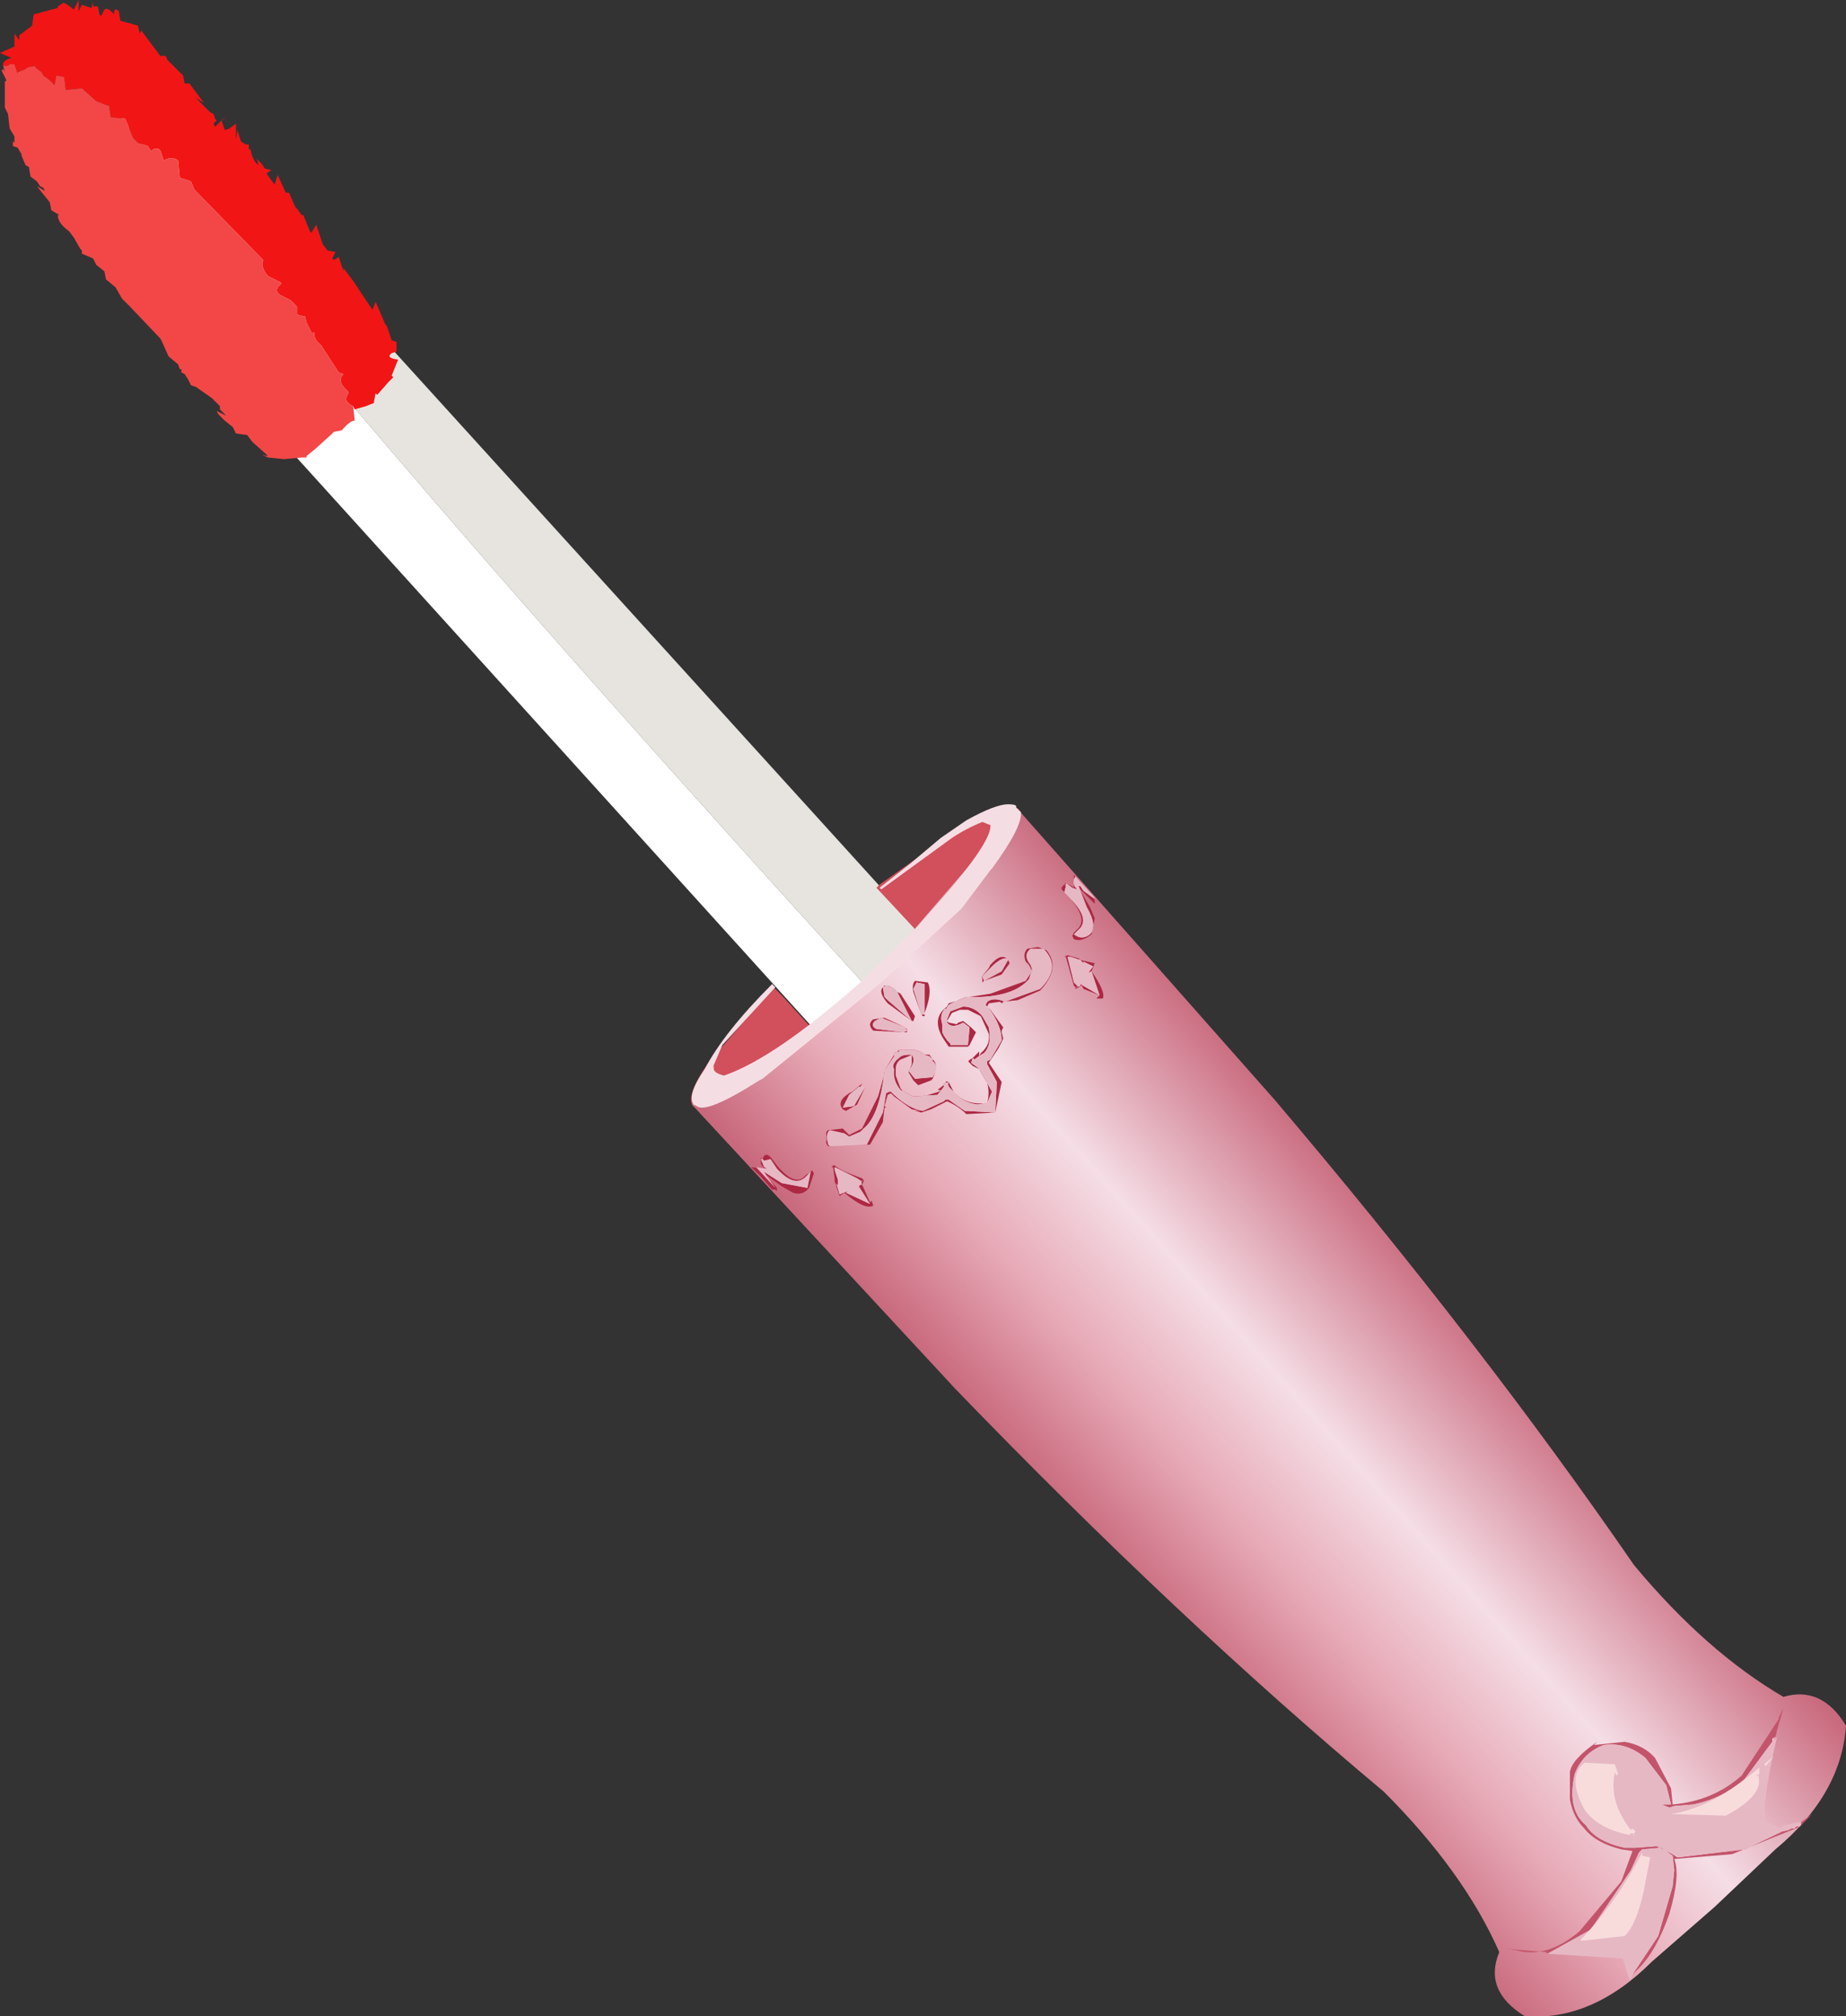 <?xml version="1.0" encoding="UTF-8" standalone="no"?>
<svg xmlns:xlink="http://www.w3.org/1999/xlink" height="62.8px" width="57.5px" xmlns="http://www.w3.org/2000/svg">
  <rect width="100%" height="100%" fill="#333333" stroke="none"/>
  <g transform="matrix(1.0, 0.0, 0.0, 1.0, 0.0, 0.0)">
    <path d="M7.8 8.8 L2.3 1.8 3.7 1.5 28.9 29.25 Q27.9 30.5 27.05 30.8 14.35 16.85 7.8 8.8" fill="#e7e4df" fill-rule="evenodd" stroke="none"/>
    <path d="M27.05 30.8 Q26.75 31.6 25.4 32.1 L6.25 10.95 6.1 10.7 7.8 8.8 Q14.35 16.85 27.05 30.8" fill="#ffffff" fill-rule="evenodd" stroke="none"/>
    <path d="M0.1 2.05 Q0.05 1.9 0.35 1.8 L0.0 1.65 0.45 1.45 0.45 1.05 0.6 1.25 0.6 1.2 0.6 1.1 1.0 0.8 1.05 0.45 1.6 0.3 1.8 0.25 1.8 0.2 1.95 0.1 Q2.0 0.05 2.3 0.3 L2.45 0.0 2.45 0.35 2.55 0.15 2.85 0.25 2.9 0.05 2.9 0.2 3.05 0.2 3.1 0.45 3.15 0.5 3.25 0.3 Q3.35 0.2 3.55 0.45 3.55 0.2 3.7 0.35 L3.75 0.65 3.95 0.7 4.3 0.8 4.35 1.05 4.4 0.95 5.0 1.75 Q5.2 1.7 5.2 1.85 L5.3 1.95 5.7 2.35 5.75 2.6 5.9 2.6 6.35 3.2 6.1 3.05 6.15 3.1 6.25 3.2 6.45 3.4 6.55 3.5 6.65 3.55 6.7 3.7 6.75 3.75 6.65 3.85 6.7 3.95 6.95 3.7 7.05 3.65 6.9 3.75 7.0 4.05 7.15 4.0 7.35 3.85 7.35 4.35 7.4 4.05 7.5 4.4 7.65 4.5 7.75 4.5 7.75 4.6 7.75 4.65 7.8 4.65 7.85 4.85 7.95 5.05 8.05 5.15 8.0 4.95 8.15 5.1 8.25 5.25 8.45 5.3 8.3 5.4 8.55 5.75 8.65 5.45 8.65 5.4 8.65 5.45 8.9 6.0 9.0 6.0 9.2 6.45 9.25 6.5 9.4 6.7 9.45 6.7 9.65 7.2 9.7 7.25 9.85 7.0 10.05 7.6 10.2 7.8 10.45 7.85 10.35 8.05 10.4 8.1 10.55 8.0 10.7 8.45 10.7 8.35 11.0 8.75 11.6 9.65 11.7 9.4 12.0 10.1 12.05 10.15 12.2 10.6 12.35 10.65 12.35 10.95 12.2 11.0 Q12.0 11.15 12.4 11.2 L12.2 11.7 12.25 11.75 12.1 11.9 11.75 12.3 11.7 12.25 11.65 12.5 11.65 12.55 11.4 12.65 11.05 12.75 11.0 12.65 10.9 12.6 10.8 12.5 Q10.75 12.4 10.85 12.25 L10.85 12.2 10.75 12.1 Q10.5 11.85 10.7 11.65 L10.55 11.6 10.0 10.75 Q9.75 10.55 9.8 10.35 L9.7 10.35 9.55 10.05 9.5 9.85 9.45 9.85 9.25 9.8 9.25 9.55 9.05 9.35 8.75 9.2 Q8.5 9.05 8.75 8.85 L8.75 8.8 8.35 8.6 Q8.1 8.3 8.2 8.1 L6.05 5.9 5.95 5.65 5.65 5.55 5.6 5.55 5.55 5.0 Q5.35 4.85 5.1 5.0 L5.0 4.7 Q4.9 4.55 4.7 4.7 L4.6 4.55 4.3 4.45 4.15 4.3 3.9 3.7 3.45 3.65 3.4 3.3 3.25 3.25 3.0 3.15 2.55 2.75 2.05 2.8 2.0 2.4 1.75 2.35 1.7 2.65 1.55 2.5 1.35 2.35 1.3 2.25 1.1 2.1 1.1 2.05 0.85 2.1 0.8 2.15 0.55 2.25 0.55 2.3 0.45 2.0 0.3 2.0 0.25 2.05 0.1 2.05" fill="#f21515" fill-rule="evenodd" stroke="none"/>
    <path d="M11.0 12.65 L11.05 13.1 Q10.9 13.1 10.65 13.4 L10.4 13.45 10.3 13.55 9.8 14.0 9.55 14.2 9.55 14.25 9.4 14.25 8.85 14.3 8.35 14.25 8.25 14.2 Q8.05 14.15 8.35 14.2 L7.9 13.8 7.85 13.75 7.7 13.55 7.35 13.5 7.25 13.3 7.0 13.1 6.8 12.9 6.75 12.8 7.05 12.95 6.85 12.75 6.85 12.65 6.8 12.6 6.6 12.4 6.1 12.05 5.95 12.0 5.85 11.8 5.75 11.65 5.65 11.6 5.65 11.5 5.6 11.5 5.55 11.35 5.25 11.1 5.05 10.65 5.0 10.55 4.05 9.55 3.95 9.45 3.8 9.3 3.6 8.95 3.3 8.7 3.25 8.45 3.0 8.25 2.9 8.05 2.55 7.9 2.55 7.85 2.55 7.8 2.5 7.75 2.3 7.4 2.15 7.2 Q1.8 6.95 1.8 6.7 L1.85 6.7 1.6 6.55 1.55 6.3 1.15 5.8 1.4 5.95 1.35 5.85 1.25 5.8 1.15 5.65 0.95 5.5 0.9 5.2 0.8 5.15 0.65 4.8 0.7 4.85 0.55 4.6 0.4 4.55 0.4 4.4 0.45 4.45 0.45 4.25 0.3 4.0 0.25 3.55 0.15 3.35 0.15 2.9 0.15 2.55 0.2 2.5 0.05 2.2 0.1 2.15 0.15 2.25 0.1 2.05 0.25 2.05 0.3 2.0 0.45 2.0 0.55 2.3 0.55 2.25 0.8 2.15 0.85 2.1 1.1 2.05 1.1 2.1 1.3 2.25 1.35 2.35 1.55 2.5 1.7 2.65 1.75 2.35 2.0 2.4 2.05 2.8 2.55 2.75 3.0 3.15 3.25 3.25 3.4 3.3 3.45 3.65 3.9 3.7 4.15 4.3 4.3 4.45 4.6 4.55 4.7 4.7 Q4.9 4.55 5.0 4.7 L5.1 5.0 Q5.35 4.85 5.55 5.0 L5.6 5.55 5.65 5.55 5.95 5.65 6.05 5.9 8.2 8.1 Q8.1 8.3 8.35 8.6 L8.75 8.8 8.75 8.85 Q8.5 9.05 8.75 9.2 L9.05 9.35 9.25 9.55 9.25 9.8 9.45 9.85 9.5 9.85 9.55 10.05 9.7 10.35 9.8 10.35 Q9.75 10.55 10.0 10.75 L10.55 11.6 10.7 11.65 Q10.5 11.85 10.75 12.1 L10.85 12.2 10.85 12.25 Q10.75 12.4 10.8 12.5 L10.9 12.6 11.0 12.65" fill="#f34747" fill-rule="evenodd" stroke="none"/>
    <path d="M31.8 25.3 Q32.0 25.8 30.8 27.4 L28.95 29.45 28.9 29.55 28.9 29.5 26.8 31.4 25.6 32.35 23.6 33.8 Q22.05 34.7 21.65 34.5 21.25 34.25 22.1 33.05 L24.1 30.75 24.35 31.0 25.35 32.1 28.65 29.15 28.65 29.1 27.3 27.65 27.4 27.55 30.15 25.6 Q31.55 24.8 31.8 25.3 M28.75 29.05 L28.8 29.1 28.85 29.1 28.75 29.05" fill="#d24f5c" fill-rule="evenodd" stroke="none"/>
    <path d="M55.55 52.85 Q56.75 52.5 57.5 53.75 57.35 55.9 55.3 57.6 L53.4 59.4 51.45 61.1 Q49.6 62.95 47.5 62.8 46.2 62.0 46.7 60.8 45.6 58.3 43.1 55.8 36.7 50.45 29.75 43.25 L21.55 34.4 25.2 32.1 27.1 30.55 27.55 30.0 27.6 29.9 27.75 29.8 31.7 25.2 39.7 34.25 Q46.15 41.85 50.9 48.75 53.15 51.45 55.55 52.85" fill="url(#gradient0)" fill-rule="evenodd" stroke="none"/>
    <path d="M29.55 31.25 L30.2 31.05 30.85 30.95 31.95 30.55 32.15 30.25 32.05 30.05 31.95 29.95 Q31.85 29.7 32.0 29.55 L32.3 29.5 32.35 29.5 32.6 29.6 Q33.05 30.15 32.4 30.85 L31.7 31.15 31.25 31.2 31.2 31.25 31.15 31.2 30.8 31.25 30.75 31.35 30.85 31.45 31.25 32.0 31.2 32.1 31.2 32.3 31.2 32.15 31.25 32.35 31.1 32.65 30.8 33.1 31.2 33.7 31.0 34.65 30.1 34.7 Q29.85 34.45 29.5 34.3 L29.0 34.55 28.7 34.65 28.5 34.6 28.65 34.6 28.4 34.55 27.85 34.15 27.75 34.05 27.65 34.1 27.55 34.45 27.6 34.5 27.55 34.5 27.5 34.95 27.1 35.65 25.8 35.7 Q25.7 35.6 25.75 35.5 L25.75 35.4 Q25.7 35.25 25.8 35.2 L26.25 35.15 26.35 35.25 26.45 35.35 26.85 35.15 27.35 34.15 27.55 33.45 27.55 33.35 Q27.4 34.75 26.9 35.15 L26.8 35.25 26.45 35.4 26.3 35.3 25.85 35.2 Q25.7 35.3 25.8 35.65 L25.85 35.7 27.0 35.65 27.5 34.65 27.6 34.05 27.7 34.0 27.75 34.0 27.85 34.1 Q28.35 34.55 28.75 34.6 L29.4 34.3 29.45 34.25 29.55 34.25 30.05 34.6 31.0 34.65 31.05 33.7 30.75 33.15 30.75 33.05 30.85 33.0 31.2 32.4 Q31.2 31.95 30.8 31.4 L30.7 31.3 30.75 31.2 Q30.95 31.05 31.3 31.2 L32.4 30.8 Q33.05 30.15 32.55 29.6 L32.5 29.55 32.1 29.55 Q31.85 29.75 32.1 30.05 L32.15 30.2 32.05 30.5 31.95 30.6 Q31.4 31.1 30.1 31.05 29.7 31.2 29.55 31.3 L29.55 31.25 29.55 31.35 29.55 31.3 29.45 31.45 29.45 31.35 29.45 31.4 Q29.25 31.6 29.35 31.9 L29.35 32.15 29.4 32.25 29.5 32.4 29.6 32.5 29.6 32.55 30.15 32.55 30.2 32.0 30.0 31.85 Q29.65 32.05 29.5 31.85 L29.5 31.75 29.6 31.5 30.0 31.35 Q30.35 31.35 30.6 31.65 L30.8 32.0 Q30.9 32.55 30.65 32.8 30.55 32.85 30.35 33.0 L30.3 32.95 30.25 33.1 30.45 33.25 30.5 33.3 30.9 34.0 30.75 34.35 30.45 34.4 Q30.0 34.35 29.7 34.0 L29.6 33.9 Q29.5 33.8 29.55 33.7 L29.4 33.75 29.4 33.85 29.2 34.1 28.45 34.15 28.05 33.95 Q27.8 33.65 27.85 33.3 27.75 33.15 28.0 32.95 28.1 32.85 28.3 32.85 L28.4 32.85 Q28.55 33.05 28.3 33.35 L28.5 33.6 29.05 33.55 Q29.25 33.2 29.05 33.05 L29.05 33.0 28.95 32.9 28.8 32.85 28.65 32.75 28.5 32.7 28.0 32.7 27.95 32.75 28.0 32.75 27.85 32.8 27.85 32.9 27.55 33.35 27.85 32.85 27.9 32.8 28.95 32.85 29.05 33.0 Q29.25 33.15 29.05 33.6 L29.0 33.65 28.6 33.8 28.45 33.65 28.3 33.4 28.4 33.15 28.4 32.85 28.3 32.9 28.05 33.0 Q27.9 33.1 27.9 33.3 L27.9 33.5 28.05 33.9 Q28.25 34.15 28.6 34.2 L29.25 34.0 29.35 33.9 29.3 33.95 29.2 33.95 29.45 33.75 Q29.45 33.65 29.55 33.7 L29.6 33.8 29.7 34.0 Q30.1 34.45 30.75 34.35 30.9 33.75 30.5 33.3 L30.3 33.2 30.2 33.1 Q30.1 33.05 30.3 32.95 L30.5 32.75 30.5 32.85 30.5 32.9 30.55 32.8 Q30.85 32.55 30.8 32.2 L30.55 31.65 30.15 31.45 29.9 31.45 29.65 31.55 29.5 31.8 29.55 31.85 29.8 31.9 29.85 31.85 30.0 31.8 30.25 32.0 30.4 32.15 30.2 32.55 30.15 32.6 29.55 32.6 29.45 32.45 Q28.95 31.75 29.5 31.35 L29.55 31.25 M30.6 30.4 L30.55 30.45 30.8 30.15 30.85 30.05 Q31.2 29.65 31.4 29.9 L31.45 30.0 31.2 30.35 30.65 30.55 30.6 30.6 30.6 30.4 30.65 30.55 31.2 30.25 31.4 29.9 Q31.3 29.75 30.95 30.05 L30.6 30.4 M33.2 27.5 L33.15 27.55 33.1 27.55 33.3 27.55 33.45 27.65 33.45 27.3 33.45 27.25 33.4 27.25 33.45 27.25 33.55 27.35 33.7 27.55 34.05 27.95 34.1 28.05 34.1 28.15 34.05 28.1 33.6 27.65 33.95 28.25 34.1 28.6 34.0 29.1 Q33.7 29.35 33.45 29.25 L33.4 29.15 33.45 29.05 33.55 28.95 Q33.9 28.65 33.35 28.0 L33.2 27.8 Q33.0 27.7 33.1 27.6 L33.15 27.55 33.2 27.6 33.15 27.8 33.4 28.05 Q33.95 28.65 33.6 28.95 L33.45 29.1 Q33.7 29.3 33.95 29.1 34.2 28.85 33.85 28.25 L33.6 27.6 33.65 27.6 33.75 27.75 34.1 28.0 34.1 27.95 33.5 27.3 Q33.35 27.5 33.55 27.7 L33.4 27.65 33.2 27.5 M33.25 29.75 L33.2 29.75 33.25 29.75 33.6 29.85 33.65 29.9 34.1 30.0 34.0 30.25 Q34.45 30.9 34.35 31.1 L34.15 31.1 34.25 31.0 33.75 30.8 33.7 30.7 33.5 30.8 33.5 30.75 33.45 30.7 33.2 29.8 33.15 29.8 33.25 29.75 M33.35 29.8 L33.25 29.8 33.45 30.6 33.55 30.7 33.6 30.7 33.5 30.75 33.7 30.7 33.65 30.7 33.65 30.65 34.25 31.0 34.0 30.25 33.9 30.3 34.05 30.1 33.75 29.95 33.75 30.0 33.65 29.9 33.35 29.8 M27.6 30.7 L27.5 30.75 27.55 31.05 27.65 31.15 28.4 31.8 27.95 30.9 Q27.75 30.7 27.6 30.7 L28.05 30.95 28.5 31.65 28.45 31.8 28.4 31.8 27.65 31.25 Q27.35 30.9 27.5 30.75 L27.55 30.7 27.6 30.7 M27.3 32.05 L28.15 32.15 28.25 32.1 28.2 32.0 27.45 31.7 27.25 31.8 Q27.1 31.95 27.3 32.05 M27.55 31.7 L28.2 32.0 28.25 32.05 28.25 32.15 28.15 32.15 27.2 32.1 Q27.0 31.9 27.2 31.75 L27.55 31.7 M28.7 31.6 L28.8 31.6 28.8 31.55 28.8 30.65 28.55 30.6 28.45 30.8 28.7 31.6 28.45 30.9 Q28.4 30.65 28.5 30.55 L28.9 30.6 Q29.05 30.9 28.8 31.55 L28.8 31.65 28.75 31.65 28.7 31.6 M23.75 36.1 L23.8 36.0 Q23.9 35.9 24.05 36.1 L24.2 36.3 Q24.75 36.95 25.05 36.65 25.15 36.55 25.2 36.55 L25.3 36.45 25.35 36.55 25.2 37.0 Q25.0 37.25 24.7 37.15 L24.35 36.95 23.8 36.55 24.2 37.0 24.2 37.1 24.15 37.05 24.05 37.05 23.7 36.65 23.5 36.45 23.4 36.35 23.8 36.4 23.7 36.25 23.7 36.05 23.75 36.1 23.7 36.1 23.8 36.35 23.9 36.4 23.55 36.35 24.15 37.0 23.9 36.65 23.8 36.5 24.35 36.85 25.15 37.0 25.25 36.5 25.1 36.65 Q24.75 37.0 24.2 36.4 L24.0 36.1 23.8 36.15 23.75 36.1 M26.25 34.55 Q26.05 34.3 26.45 34.05 L26.55 34.0 26.85 33.75 26.8 33.85 27.0 33.85 26.95 33.85 26.7 34.4 26.35 34.6 26.25 34.55 M26.6 34.45 L26.95 33.85 26.75 33.85 26.45 34.1 26.25 34.5 26.6 34.45 M26.0 36.3 L25.95 36.3 26.05 36.3 26.0 36.3 Q26.15 36.45 26.85 36.7 L26.9 36.75 26.9 36.8 26.85 36.9 26.9 37.0 27.1 37.45 27.15 37.4 27.2 37.55 Q26.95 37.7 26.3 37.15 L26.15 37.25 26.0 36.8 26.0 36.75 25.95 36.35 25.9 36.35 25.95 36.3 26.0 36.3 M26.0 36.45 L26.1 36.75 26.1 36.9 26.05 36.9 26.05 36.85 26.15 37.2 26.4 37.1 26.35 37.15 27.1 37.5 26.75 36.95 26.8 36.9 26.85 36.9 Q26.8 36.8 26.9 36.75 L26.8 36.8 26.85 36.8 26.7 36.7 26.0 36.35 26.0 36.45 M30.45 33.25 L30.4 33.2 30.45 33.25" fill="#ac2843" fill-rule="evenodd" stroke="none"/>
    <path d="M23.75 36.1 L23.8 36.15 23.7 36.1 23.75 36.1" fill="#f4dde5" fill-rule="evenodd" stroke="none"/>
    <path d="M29.55 31.25 L29.55 31.3 Q29.7 31.2 30.1 31.05 31.4 31.1 31.95 30.6 L32.05 30.5 32.15 30.2 32.1 30.05 Q31.85 29.75 32.1 29.55 L32.5 29.55 32.55 29.6 Q33.05 30.15 32.4 30.8 L31.3 31.2 Q30.95 31.05 30.75 31.2 L30.7 31.3 30.8 31.4 Q31.2 31.95 31.2 32.4 L30.85 33.0 30.75 33.05 30.75 33.15 31.05 33.7 31.0 34.65 30.05 34.6 29.55 34.25 29.45 34.25 29.4 34.3 28.75 34.6 Q28.35 34.55 27.85 34.1 L27.75 34.0 27.7 34.0 27.6 34.05 27.5 34.65 27.0 35.65 25.85 35.7 25.8 35.65 Q25.7 35.3 25.85 35.2 L26.3 35.3 26.45 35.4 26.8 35.25 26.9 35.15 Q27.4 34.75 27.55 33.35 L27.85 32.9 27.85 32.8 28.0 32.75 28.0 32.7 28.5 32.7 28.65 32.75 28.8 32.85 28.95 32.9 29.05 33.0 29.05 33.05 Q29.25 33.2 29.05 33.55 L28.5 33.6 28.3 33.35 Q28.55 33.05 28.4 32.85 L28.3 32.85 Q28.1 32.85 28.0 32.95 27.75 33.15 27.85 33.3 27.8 33.65 28.05 33.95 L28.45 34.15 29.2 34.1 29.4 33.85 29.4 33.75 29.55 33.7 Q29.5 33.8 29.6 33.9 L29.7 34.0 Q30.0 34.35 30.45 34.4 L30.75 34.35 30.9 34.0 30.5 33.3 30.45 33.25 30.25 33.1 30.3 32.95 30.35 33.0 Q30.55 32.85 30.65 32.8 30.9 32.55 30.8 32.0 L30.6 31.65 Q30.35 31.35 30.0 31.35 L29.6 31.5 29.5 31.75 29.5 31.85 Q29.65 32.05 30.0 31.85 L30.2 32.0 30.15 32.55 29.6 32.55 29.6 32.5 29.5 32.4 29.4 32.25 29.35 32.15 29.35 31.9 Q29.25 31.6 29.45 31.4 L29.45 31.45 29.55 31.3 29.55 31.35 29.55 31.25 M30.6 30.4 L30.95 30.05 Q31.3 29.75 31.4 29.9 L31.2 30.25 30.65 30.55 30.6 30.4 M33.2 27.5 L33.4 27.65 33.55 27.7 Q33.35 27.5 33.5 27.3 L34.1 27.95 34.1 28.0 33.75 27.75 33.65 27.6 33.6 27.6 33.85 28.25 Q34.2 28.85 33.95 29.1 33.7 29.3 33.45 29.1 L33.6 28.95 Q33.95 28.65 33.4 28.05 L33.15 27.8 33.2 27.6 33.2 27.5 M33.35 29.8 L33.65 29.9 33.75 30.0 33.75 29.95 34.05 30.1 33.9 30.3 34.0 30.25 34.25 31.0 33.65 30.65 33.65 30.7 33.7 30.7 33.5 30.75 33.6 30.7 33.55 30.7 33.45 30.6 33.25 29.8 33.35 29.8 M27.6 30.7 Q27.75 30.7 27.95 30.9 L28.4 31.8 27.65 31.15 27.55 31.05 27.5 30.75 27.6 30.7 M27.3 32.05 Q27.1 31.95 27.25 31.8 L27.45 31.7 28.2 32.0 28.25 32.1 28.15 32.15 27.3 32.05 M28.7 31.6 L28.45 30.8 28.55 30.6 28.8 30.65 28.8 31.55 28.8 31.6 28.7 31.6 M23.8 36.15 L24.0 36.1 24.2 36.4 Q24.75 37.0 25.1 36.65 L25.25 36.5 25.15 37.0 24.35 36.85 23.8 36.5 23.9 36.65 24.15 37.0 23.55 36.35 23.9 36.4 23.8 36.35 23.7 36.1 23.8 36.15 M26.6 34.45 L26.25 34.5 26.45 34.1 26.75 33.85 26.95 33.85 26.6 34.45 M26.0 36.45 L26.0 36.35 26.7 36.7 26.85 36.8 26.8 36.8 26.9 36.75 Q26.8 36.8 26.85 36.9 L26.8 36.9 26.75 36.95 27.1 37.5 26.35 37.15 26.4 37.1 26.15 37.2 26.05 36.85 26.05 36.9 26.1 36.9 26.1 36.75 26.0 36.45" fill="#e6b8c4" fill-rule="evenodd" stroke="none"/>
    <path d="M31.4 25.05 Q31.7 25.05 31.65 25.15 L31.8 25.3 Q31.85 25.75 30.9 27.05 L30.85 27.1 29.95 28.3 27.45 30.6 23.75 33.6 23.65 33.65 Q22.0 34.7 21.7 34.45 L21.6 34.4 Q21.4 34.1 21.95 33.3 22.55 32.15 24.05 30.65 L24.15 30.75 22.5 32.55 22.2 33.25 22.25 33.2 Q22.15 33.4 22.55 33.5 24.15 32.95 26.85 30.55 L28.5 28.95 29.25 28.1 Q30.9 26.2 30.85 25.7 L30.9 25.65 30.85 25.7 30.6 25.6 Q30.1 25.8 29.65 26.1 L27.45 27.7 27.4 27.65 28.35 26.9 29.3 26.1 30.1 25.55 Q31.0 25.05 31.4 25.05" fill="#f5dee3" fill-rule="evenodd" stroke="none"/>
    <path d="M48.2 60.85 L48.15 60.8 46.95 60.7 47.25 60.75 Q48.2 61.0 49.2 60.15 L50.5 58.6 50.85 57.65 50.5 57.6 Q49.7 57.4 49.35 56.95 49.0 56.6 48.9 56.05 L48.9 55.1 48.9 55.2 Q48.95 54.8 49.75 54.25 L49.65 54.35 50.6 54.25 Q51.2 54.35 51.55 54.75 L52.05 55.7 52.1 56.2 Q53.35 56.1 54.25 55.3 L55.4 53.55 55.4 53.5 55.55 53.2 55.35 53.9 55.3 54.1 55.2 54.15 55.2 54.25 54.35 55.4 Q53.7 56.0 52.75 56.2 L52.15 56.25 52.0 56.3 51.75 56.2 52.05 56.2 51.9 55.6 51.25 54.75 Q50.65 54.25 49.95 54.35 49.3 54.6 49.05 55.25 48.8 56.35 49.4 56.85 49.7 57.35 50.6 57.55 L50.95 57.55 51.6 57.5 52.1 57.75 52.25 57.85 54.35 57.6 55.5 57.05 55.7 57.0 55.8 56.95 55.9 56.95 Q55.95 56.85 56.05 56.9 L53.95 57.75 52.15 57.9 Q52.35 58.4 52.0 59.6 51.6 60.75 51.05 61.3 L50.85 61.5 51.65 60.3 52.1 58.75 52.15 58.25 52.1 57.8 51.75 57.55 51.15 57.6 51.05 57.7 50.8 58.25 49.55 60.1 48.2 60.85 M56.1 56.75 L56.45 56.5 56.1 56.85 56.1 56.75" fill="#c3546b" fill-rule="evenodd" stroke="none"/>
    <path d="M55.3 54.1 L55.25 54.2 55.35 54.1 Q54.8 56.5 55.05 56.75 L55.45 56.95 55.55 56.85 56.05 56.75 56.1 56.75 56.1 56.85 56.05 56.9 Q55.95 56.85 55.9 56.95 L55.8 56.95 55.7 57.0 55.45 57.05 55.5 57.05 54.35 57.6 52.25 57.85 52.1 57.75 51.6 57.5 50.95 57.55 50.6 57.55 Q49.7 57.35 49.4 56.85 48.8 56.35 49.05 55.25 49.3 54.6 49.95 54.35 50.65 54.25 51.25 54.75 L51.9 55.6 52.05 56.2 51.75 56.2 52.0 56.3 52.15 56.25 52.75 56.2 Q53.7 56.0 54.35 55.4 L55.2 54.25 55.2 54.15 55.3 54.1 M50.85 61.5 L50.8 61.65 50.75 61.65 50.55 61.0 48.2 60.85 49.55 60.1 50.8 58.25 51.05 57.7 51.15 57.6 51.75 57.55 52.1 57.8 52.15 58.25 52.1 58.75 51.65 60.3 50.85 61.5" fill="#e6b8c4" fill-rule="evenodd" stroke="none"/>
    <path d="M50.3 54.95 L50.4 55.25 50.35 55.3 50.3 55.2 Q50.1 56.1 50.8 57.0 L50.85 56.95 50.9 57.0 50.95 57.05 50.9 57.1 50.85 57.1 50.8 57.1 50.75 57.15 Q49.75 56.95 49.35 56.35 48.8 55.35 49.35 54.9 L50.3 54.95 M50.9 57.15 L50.9 57.2 50.85 57.1 50.9 57.15 M51.15 57.8 L51.4 57.85 51.2 58.9 Q50.95 60.0 50.6 60.3 L49.25 60.45 49.25 60.4 Q50.35 59.25 51.15 57.7 L51.15 57.8 M54.8 55.05 L54.8 55.25 54.65 55.35 54.75 55.25 Q55.0 55.9 53.75 56.55 L52.05 56.5 Q53.35 56.3 54.8 55.05 M55.0 55.0 L54.95 54.95 55.25 54.7 55.0 55.0 M51.2 58.2 L51.15 58.15 51.2 58.2" fill="#f8dcdc" fill-rule="evenodd" stroke="none"/>
  </g>
  <defs>
    <linearGradient gradientTransform="matrix(0.006, -0.006, 0.016, 0.018, 40.0, 44.6)" gradientUnits="userSpaceOnUse" id="gradient0" spreadMethod="pad" x1="-819.2" x2="819.2">
      <stop offset="0.008" stop-color="#c9697d"/>
      <stop offset="0.286" stop-color="#e7a9b6"/>
      <stop offset="0.573" stop-color="#f5dee6"/>
      <stop offset="1.0" stop-color="#c9697d"/>
    </linearGradient>
  </defs>
</svg>
